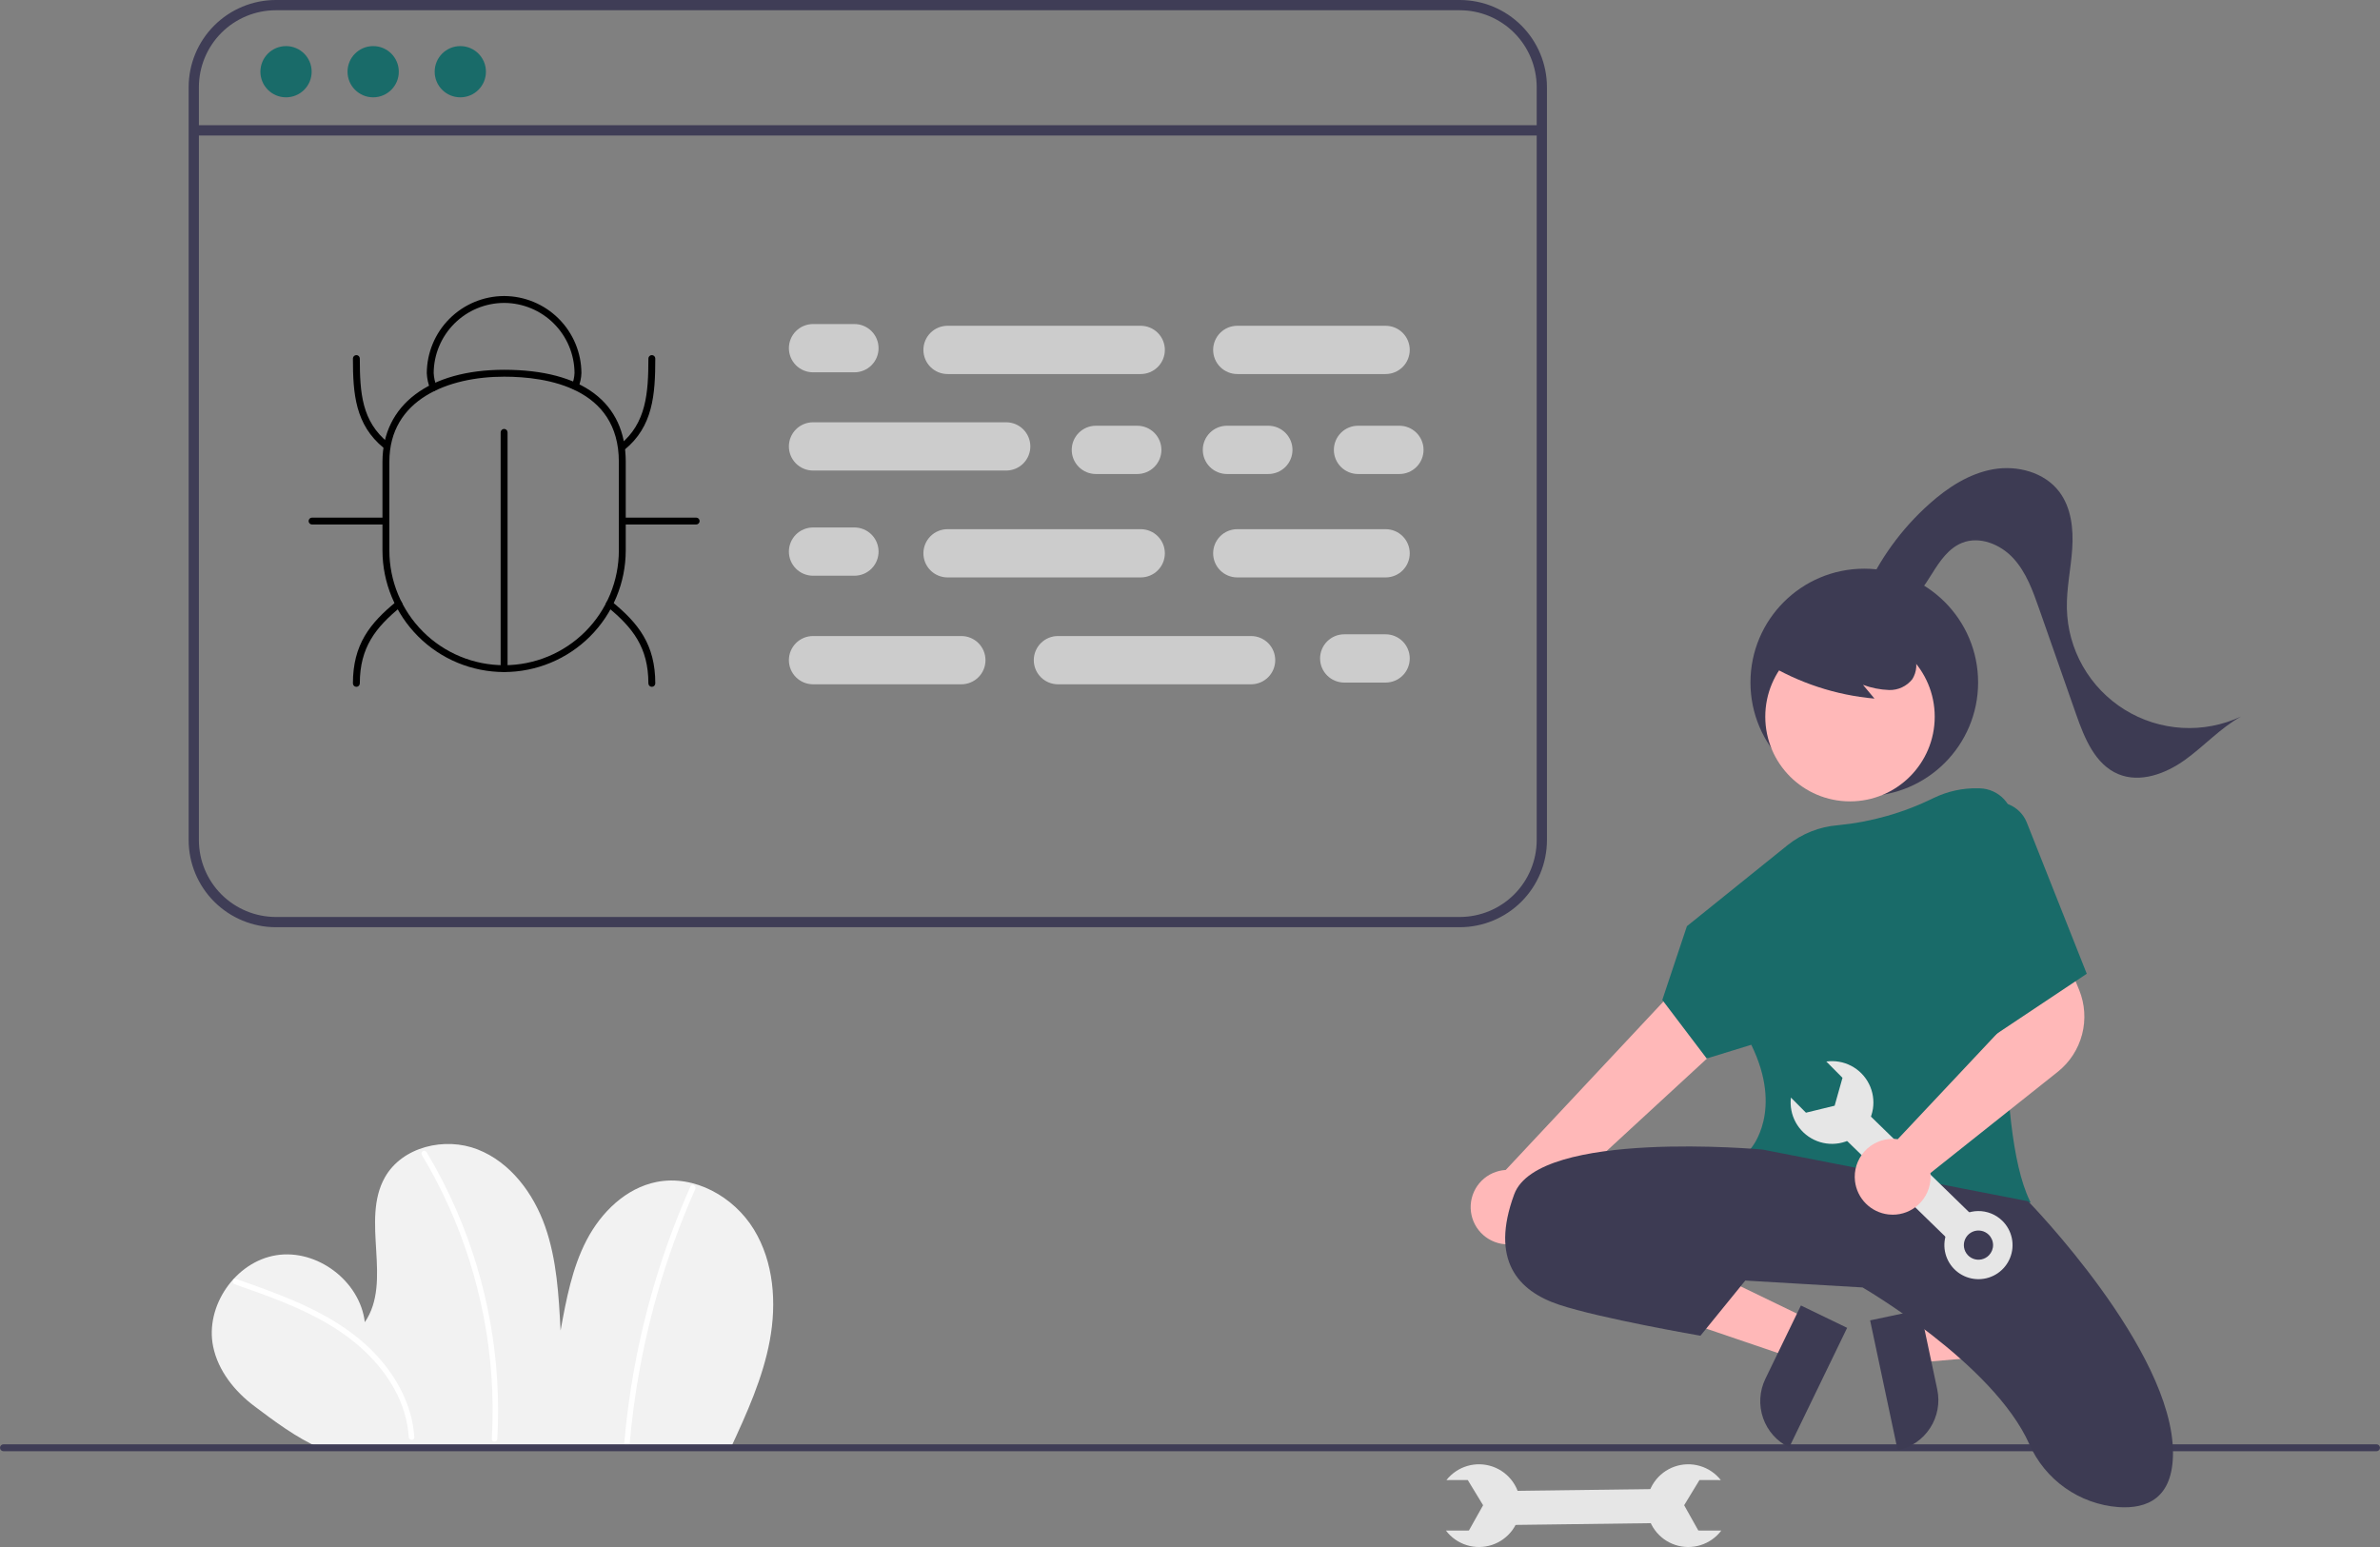 <svg width="360" height="234" viewBox="0 0 360 234" fill="none" xmlns="http://www.w3.org/2000/svg">
<rect x="0" y="0" width="360" height="234" fill="#808080" stroke="none"/>
<g clip-path="url(#clip0_1141_7741)">
<path d="M110.511 219.065C112.947 213.807 115.381 208.471 116.438 202.774C117.495 197.077 117.051 190.894 114.024 185.953C110.996 181.011 105.035 177.661 99.346 178.778C94.674 179.695 90.922 183.373 88.726 187.595C86.529 191.817 85.647 196.58 84.793 201.261C84.517 195.943 84.225 190.538 82.457 185.514C80.689 180.49 77.208 175.808 72.247 173.863C67.285 171.919 60.832 173.448 58.217 178.089C54.533 184.627 59.418 193.797 55.182 199.992C54.455 193.778 47.953 188.869 41.773 189.868C35.594 190.867 30.973 197.575 32.244 203.701C33.001 207.346 35.489 210.447 38.464 212.687C41.439 214.927 44.899 217.523 48.322 218.991L110.511 219.065Z" fill="#F2F2F2"/>
<path d="M35.489 194.255C40.397 195.97 45.351 197.704 49.832 200.385C53.849 202.788 57.425 206.023 59.684 210.166C60.922 212.388 61.657 214.855 61.837 217.392C61.869 217.923 62.7 217.926 62.667 217.392C62.377 212.667 60.073 208.343 56.883 204.924C53.385 201.175 48.852 198.614 44.172 196.628C41.398 195.45 38.554 194.449 35.709 193.455C35.204 193.278 34.987 194.08 35.489 194.255Z" fill="white"/>
<path d="M63.802 174.683C66.818 179.704 69.233 185.062 70.998 190.647C72.766 196.23 73.879 201.998 74.316 207.838C74.558 211.107 74.585 214.388 74.395 217.66C74.365 218.194 75.195 218.192 75.226 217.66C75.561 211.76 75.204 205.842 74.161 200.025C73.121 194.209 71.41 188.533 69.064 183.109C67.748 180.063 66.229 177.108 64.519 174.264C64.462 174.173 64.371 174.108 64.266 174.082C64.162 174.057 64.051 174.073 63.958 174.127C63.865 174.181 63.797 174.27 63.768 174.373C63.739 174.477 63.751 174.588 63.802 174.683Z" fill="white"/>
<path d="M104.446 179.451C100.18 189.03 97.178 199.122 95.516 209.474C95.049 212.382 94.687 215.304 94.431 218.241C94.385 218.773 95.216 218.77 95.262 218.241C96.166 207.912 98.4 197.742 101.908 187.984C102.893 185.241 103.978 182.536 105.163 179.87C105.378 179.386 104.663 178.963 104.446 179.451Z" fill="white"/>
<path d="M251.725 230.367L251.659 225.215L227.354 225.529L227.42 230.682L251.725 230.367Z" fill="#E6E6E6"/>
<path d="M260.362 231.518L256.891 231.508L254.745 227.682L257.064 223.869L260.289 223.878C259.481 222.851 258.373 222.103 257.118 221.738C255.863 221.373 254.525 221.409 253.292 221.842C252.059 222.275 250.993 223.083 250.242 224.152C249.492 225.221 249.095 226.498 249.107 227.804C249.12 229.11 249.541 230.38 250.312 231.435C251.082 232.489 252.164 233.277 253.405 233.686C254.646 234.096 255.984 234.107 257.231 233.718C258.479 233.329 259.574 232.56 260.362 231.518Z" fill="#E6E6E6"/>
<path d="M218.717 231.518L222.188 231.508L224.334 227.682L222.015 223.869L218.79 223.878C219.597 222.851 220.706 222.103 221.961 221.738C223.216 221.373 224.553 221.409 225.786 221.842C227.019 222.275 228.086 223.083 228.836 224.152C229.587 225.221 229.984 226.498 229.971 227.804C229.959 229.11 229.538 230.38 228.767 231.435C227.997 232.489 226.915 233.277 225.674 233.686C224.433 234.096 223.095 234.107 221.847 233.718C220.6 233.329 219.505 232.56 218.717 231.518Z" fill="#E6E6E6"/>
<path d="M359.478 219.512H0.522C0.383 219.512 0.251 219.457 0.153 219.359C0.055 219.261 0 219.128 0 218.99C0 218.852 0.055 218.719 0.153 218.621C0.251 218.524 0.383 218.469 0.522 218.469H359.478C359.617 218.469 359.749 218.524 359.847 218.621C359.945 218.719 360 218.852 360 218.99C360 219.128 359.945 219.261 359.847 219.359C359.749 219.457 359.617 219.512 359.478 219.512Z" fill="#3F3D56"/>
<path d="M281.993 120.434C291.502 120.434 299.21 112.73 299.21 103.227C299.21 93.724 291.502 86.019 281.993 86.019C272.484 86.019 264.776 93.724 264.776 103.227C264.776 112.73 272.484 120.434 281.993 120.434Z" fill="#3D3B53"/>
<path d="M288.97 199.83L290.296 206.084L315.063 203.949L313.106 194.719L288.97 199.83Z" fill="#FFB8B8"/>
<path d="M287.043 219.375L282.875 199.72L290.474 198.111L293.031 210.172C293.458 212.186 293.067 214.287 291.944 216.013C290.821 217.739 289.058 218.948 287.043 219.375Z" fill="#3D3B53"/>
<path d="M273.454 199.495L270.666 205.249L247.134 197.242L251.248 188.75L273.454 199.495Z" fill="#FFB8B8"/>
<path d="M267.03 208.564L272.406 197.468L279.397 200.85L270.636 218.934C269.718 218.489 268.897 217.869 268.219 217.107C267.541 216.346 267.019 215.458 266.685 214.495C266.35 213.532 266.208 212.513 266.267 211.495C266.327 210.478 266.586 209.482 267.03 208.564Z" fill="#3D3B53"/>
<path d="M227.092 188.133C227.897 188.283 228.726 188.254 229.519 188.05C230.313 187.845 231.051 187.469 231.684 186.948C232.316 186.427 232.826 185.773 233.178 185.034C233.531 184.295 233.716 183.487 233.722 182.668L272.526 146.913L262.89 139.453L227.757 176.967C226.38 177.048 225.08 177.631 224.104 178.605C223.128 179.58 222.544 180.878 222.462 182.255C222.38 183.631 222.806 184.99 223.659 186.073C224.513 187.156 225.734 187.889 227.092 188.133Z" fill="#FFB8B8"/>
<path d="M279.832 121.216C286.909 121.216 292.646 115.482 292.646 108.409C292.646 101.335 286.909 95.602 279.832 95.602C272.755 95.602 267.017 101.335 267.017 108.409C267.017 115.482 272.755 121.216 279.832 121.216Z" fill="#FFB8B8"/>
<path d="M291.332 183.69C282.343 183.691 271.517 181.798 264.839 174.056L264.688 173.881L264.843 173.71C264.894 173.654 269.807 168.043 264.901 158.035L258.156 160.109L251.441 151.251L255.161 140.098L270.384 127.842C272.565 126.095 275.221 125.044 278.007 124.823C283.049 124.336 287.961 122.938 292.503 120.697C294.582 119.688 296.871 119.188 299.181 119.238L299.481 119.246C300.183 119.266 300.875 119.428 301.513 119.723C302.151 120.018 302.722 120.439 303.192 120.961C303.663 121.483 304.022 122.095 304.249 122.76C304.475 123.425 304.564 124.129 304.511 124.83C303.478 138.194 301.655 170.478 307.01 181.594L307.149 181.881L306.84 181.96C301.75 183.104 296.549 183.685 291.332 183.69Z" fill="#196B69"/>
<path d="M266.601 173.883C266.601 173.883 232.688 170.754 229.036 180.662C225.384 190.569 229.558 195.262 235.819 197.348C242.08 199.433 257.21 202.041 257.21 202.041L263.993 193.698L281.732 194.74C281.732 194.74 301.498 206.198 306.963 218.452C308.136 221.104 310.005 223.389 312.373 225.064C314.742 226.738 317.52 227.74 320.412 227.962C324.794 228.267 328.688 226.613 328.688 219.769C328.688 204.126 306.775 181.704 306.775 181.704L266.601 173.883Z" fill="#3D3B53"/>
<path d="M240.776 189.266C240.776 189.266 249.645 186.659 263.732 193.438L240.776 189.266Z" fill="#3D3B53"/>
<path d="M267.048 100.241C272.053 103.294 277.695 105.152 283.535 105.67L281.797 103.589C283.062 104.057 284.394 104.321 285.742 104.372C286.417 104.392 287.087 104.253 287.699 103.967C288.31 103.681 288.846 103.255 289.263 102.725C289.604 102.174 289.807 101.549 289.854 100.903C289.9 100.257 289.79 99.609 289.532 99.015C289.003 97.83 288.179 96.799 287.138 96.023C285.294 94.564 283.117 93.585 280.802 93.171C278.487 92.758 276.105 92.923 273.87 93.653C272.336 94.111 270.963 94.991 269.907 96.193C269.388 96.799 269.027 97.524 268.858 98.303C268.688 99.082 268.715 99.891 268.935 100.657" fill="#3D3B53"/>
<path d="M281.9 90.004C284.177 84.72 287.585 80 291.885 76.175C294.646 73.722 297.871 71.616 301.509 70.98C305.148 70.344 309.248 71.433 311.48 74.375C313.305 76.78 313.646 80.003 313.445 83.015C313.244 86.026 312.57 89.009 312.635 92.027C312.701 95.107 313.535 98.121 315.062 100.796C316.589 103.472 318.76 105.723 321.379 107.347C323.998 108.971 326.981 109.916 330.058 110.095C333.134 110.275 336.207 109.683 338.997 108.375C335.855 110.111 333.407 112.858 330.49 114.949C327.573 117.04 323.727 118.474 320.414 117.092C316.909 115.63 315.301 111.659 314.046 108.077L308.446 92.1C307.495 89.384 306.496 86.588 304.553 84.463C302.611 82.339 299.459 81.044 296.785 82.112C294.758 82.922 293.439 84.854 292.282 86.703C291.125 88.552 289.905 90.52 287.95 91.49C285.995 92.459 283.099 91.862 282.46 89.777" fill="#3D3B53"/>
<path d="M281.544 167.481L277.945 171.172L295.354 188.126L298.952 184.435L281.544 167.481Z" fill="#E6E6E6"/>
<path d="M295.57 184.74C294.859 185.47 294.38 186.395 294.194 187.397C294.008 188.399 294.123 189.434 294.526 190.37C294.928 191.306 295.599 192.103 296.454 192.658C297.31 193.213 298.31 193.502 299.33 193.489C300.35 193.476 301.342 193.161 302.183 192.584C303.023 192.007 303.674 191.193 304.052 190.247C304.43 189.3 304.519 188.263 304.307 187.266C304.095 186.269 303.592 185.357 302.862 184.646C301.882 183.692 300.564 183.166 299.196 183.184C297.829 183.202 296.525 183.762 295.57 184.74ZM300.846 189.878C300.541 190.191 300.15 190.406 299.722 190.497C299.295 190.588 298.85 190.55 298.444 190.388C298.038 190.226 297.689 189.947 297.442 189.587C297.194 189.227 297.059 188.802 297.054 188.365C297.048 187.928 297.172 187.5 297.41 187.134C297.648 186.767 297.99 186.48 298.391 186.307C298.793 186.135 299.237 186.086 299.666 186.165C300.096 186.245 300.492 186.45 300.805 186.755C301.225 187.164 301.465 187.722 301.473 188.308C301.48 188.894 301.255 189.458 300.846 189.878Z" fill="#E6E6E6"/>
<path d="M276.25 160.567L278.697 163.027L277.508 167.249L273.17 168.306L270.896 166.021C270.741 167.317 270.995 168.63 271.624 169.775C272.253 170.92 273.225 171.84 274.403 172.405C275.581 172.97 276.907 173.153 278.194 172.927C279.481 172.701 280.665 172.079 281.581 171.146C282.496 170.214 283.096 169.019 283.298 167.729C283.499 166.438 283.291 165.117 282.703 163.95C282.116 162.784 281.177 161.83 280.02 161.224C278.863 160.617 277.544 160.388 276.25 160.567Z" fill="#E6E6E6"/>
<path d="M286.297 183.735C286.076 183.735 285.855 183.722 285.635 183.698C284.348 183.549 283.148 182.969 282.231 182.052C281.314 181.136 280.734 179.937 280.585 178.65C280.493 177.847 280.572 177.033 280.817 176.263C281.062 175.493 281.467 174.783 282.005 174.18C282.544 173.577 283.204 173.094 283.942 172.764C284.68 172.433 285.479 172.262 286.288 172.262C286.544 172.264 286.8 172.283 287.053 172.319L304.572 153.68L302.744 147.588L311.929 143.473L314.503 149.761C315.365 151.891 315.518 154.243 314.937 156.467C314.357 158.69 313.074 160.667 311.28 162.105L291.996 177.436C292.016 177.622 292.027 177.81 292.027 177.998C292.027 178.805 291.856 179.602 291.527 180.339C291.197 181.075 290.717 181.734 290.116 182.272C289.069 183.217 287.708 183.739 286.297 183.735Z" fill="#FFB8B8"/>
<path d="M299.993 121.741C300.6 121.471 301.256 121.327 301.921 121.317C302.585 121.307 303.245 121.431 303.861 121.682C304.476 121.933 305.034 122.306 305.502 122.778C305.969 123.251 306.337 123.812 306.581 124.43L315.645 147.292L301.558 156.678L299.993 121.741Z" fill="#196B69"/>
<path d="M233.993 127.078V13.173C233.988 9.681 232.598 6.333 230.127 3.864C227.656 1.394 224.307 0.005 220.812 0H41.715C38.221 0.005 34.871 1.394 32.401 3.864C29.93 6.333 28.54 9.681 28.535 13.173V127.078C28.54 130.57 29.93 133.918 32.401 136.387C34.871 138.856 38.221 140.246 41.715 140.251H220.812C224.307 140.246 227.656 138.856 230.127 136.387C232.598 133.918 233.988 130.57 233.993 127.078ZM41.715 138.701C38.632 138.697 35.676 137.471 33.496 135.293C31.316 133.114 30.089 130.159 30.085 127.078V13.173C30.089 10.091 31.316 7.137 33.496 4.958C35.676 2.779 38.632 1.553 41.715 1.55H220.812C223.896 1.553 226.852 2.779 229.032 4.958C231.212 7.137 232.438 10.091 232.442 13.173V127.078C232.438 130.159 231.212 133.114 229.032 135.293C226.852 137.471 223.896 138.697 220.812 138.701H41.715Z" fill="#3F3D56"/>
<path d="M232.442 20.495H30.085C29.88 20.495 29.683 20.413 29.537 20.268C29.392 20.123 29.31 19.926 29.31 19.72C29.31 19.515 29.392 19.318 29.537 19.172C29.683 19.027 29.88 18.945 30.085 18.945H232.442C232.648 18.945 232.845 19.027 232.99 19.172C233.136 19.318 233.217 19.515 233.217 19.72C233.217 19.926 233.136 20.123 232.99 20.268C232.845 20.413 232.648 20.495 232.442 20.495Z" fill="#3F3D56"/>
<path d="M43.266 14.721C45.407 14.721 47.142 12.987 47.142 10.847C47.142 8.707 45.407 6.973 43.266 6.973C41.125 6.973 39.389 8.707 39.389 10.847C39.389 12.987 41.125 14.721 43.266 14.721Z" fill="#196B69"/>
<path d="M56.446 14.721C58.587 14.721 60.323 12.987 60.323 10.847C60.323 8.707 58.587 6.973 56.446 6.973C54.305 6.973 52.569 8.707 52.569 10.847C52.569 12.987 54.305 14.721 56.446 14.721Z" fill="#196B69"/>
<path d="M69.626 14.721C71.767 14.721 73.503 12.987 73.503 10.847C73.503 8.707 71.767 6.973 69.626 6.973C67.485 6.973 65.75 8.707 65.75 10.847C65.75 12.987 67.485 14.721 69.626 14.721Z" fill="#196B69"/>
<path d="M98.597 103.888C98.529 103.888 98.461 103.875 98.398 103.849C98.335 103.823 98.277 103.784 98.228 103.736C98.18 103.687 98.142 103.63 98.115 103.566C98.089 103.503 98.076 103.435 98.076 103.367C98.076 97.93 95.691 94.898 91.843 91.766C91.79 91.723 91.746 91.67 91.713 91.61C91.68 91.549 91.66 91.483 91.653 91.415C91.646 91.347 91.652 91.278 91.672 91.212C91.691 91.146 91.724 91.085 91.767 91.032C91.811 90.979 91.864 90.935 91.924 90.902C91.985 90.87 92.051 90.849 92.119 90.843C92.188 90.836 92.257 90.842 92.322 90.862C92.388 90.882 92.449 90.914 92.502 90.958C96.588 94.282 99.119 97.518 99.119 103.367C99.119 103.435 99.106 103.503 99.08 103.566C99.053 103.63 99.015 103.687 98.966 103.736C98.918 103.784 98.861 103.823 98.797 103.849C98.734 103.875 98.666 103.888 98.597 103.888Z" fill="black"/>
<path d="M53.904 103.888C53.836 103.888 53.768 103.875 53.705 103.849C53.641 103.823 53.584 103.784 53.535 103.736C53.487 103.687 53.449 103.63 53.422 103.566C53.396 103.503 53.383 103.435 53.383 103.367C53.383 97.518 55.914 94.282 60 90.958C60.053 90.914 60.114 90.882 60.18 90.862C60.245 90.842 60.314 90.836 60.383 90.843C60.451 90.849 60.517 90.87 60.578 90.902C60.638 90.935 60.691 90.979 60.735 91.032C60.778 91.085 60.81 91.146 60.83 91.212C60.85 91.278 60.856 91.347 60.849 91.415C60.842 91.483 60.821 91.549 60.789 91.61C60.756 91.67 60.712 91.723 60.658 91.766C56.811 94.898 54.426 97.93 54.426 103.367C54.426 103.435 54.413 103.503 54.386 103.566C54.36 103.63 54.322 103.687 54.273 103.736C54.225 103.784 54.167 103.823 54.104 103.849C54.041 103.875 53.973 103.888 53.904 103.888Z" fill="black"/>
<path d="M94.129 68.154C94.021 68.154 93.916 68.121 93.828 68.059C93.74 67.997 93.673 67.909 93.637 67.808C93.601 67.706 93.597 67.596 93.626 67.492C93.655 67.388 93.715 67.296 93.799 67.228C97.754 64.01 98.076 59.439 98.076 54.232C98.076 54.094 98.131 53.962 98.229 53.864C98.326 53.766 98.459 53.711 98.597 53.711C98.736 53.711 98.869 53.766 98.966 53.864C99.064 53.962 99.119 54.094 99.119 54.232C99.119 59.71 98.769 64.529 94.458 68.037C94.365 68.113 94.249 68.154 94.129 68.154Z" fill="black"/>
<path d="M58.373 67.875C58.254 67.875 58.137 67.834 58.044 67.758C53.733 64.25 53.383 59.557 53.383 54.232C53.383 54.094 53.438 53.962 53.535 53.864C53.633 53.766 53.766 53.711 53.904 53.711C54.043 53.711 54.175 53.766 54.273 53.864C54.371 53.962 54.426 54.094 54.426 54.232C54.426 59.466 54.741 63.725 58.703 66.949C58.787 67.017 58.847 67.109 58.876 67.213C58.905 67.317 58.901 67.427 58.865 67.528C58.829 67.63 58.762 67.718 58.674 67.78C58.586 67.842 58.481 67.875 58.373 67.875Z" fill="black"/>
<path d="M105.302 79.336H94.128C93.99 79.336 93.857 79.281 93.76 79.183C93.662 79.085 93.607 78.953 93.607 78.814C93.607 78.676 93.662 78.543 93.76 78.446C93.857 78.348 93.99 78.293 94.128 78.293H105.302C105.44 78.293 105.573 78.348 105.671 78.446C105.769 78.543 105.823 78.676 105.823 78.814C105.823 78.953 105.769 79.085 105.671 79.183C105.573 79.281 105.44 79.336 105.302 79.336Z" fill="black"/>
<path d="M58.374 79.336H47.2C47.062 79.336 46.929 79.281 46.831 79.183C46.734 79.085 46.679 78.953 46.679 78.814C46.679 78.676 46.734 78.543 46.831 78.446C46.929 78.348 47.062 78.293 47.2 78.293H58.374C58.512 78.293 58.645 78.348 58.743 78.446C58.841 78.543 58.895 78.676 58.895 78.814C58.895 78.953 58.841 79.085 58.743 79.183C58.645 79.281 58.512 79.336 58.374 79.336Z" fill="black"/>
<path d="M76.251 101.656C76.182 101.656 76.115 101.642 76.051 101.616C75.988 101.59 75.93 101.552 75.882 101.503C75.833 101.455 75.795 101.397 75.769 101.334C75.743 101.271 75.729 101.203 75.729 101.134V65.4C75.729 65.262 75.784 65.129 75.882 65.032C75.98 64.934 76.112 64.879 76.251 64.879C76.389 64.879 76.522 64.934 76.62 65.032C76.718 65.129 76.773 65.262 76.773 65.4V101.134C76.773 101.203 76.759 101.271 76.733 101.334C76.707 101.397 76.668 101.455 76.62 101.503C76.571 101.552 76.514 101.59 76.451 101.616C76.387 101.642 76.319 101.656 76.251 101.656Z" fill="black"/>
<path d="M76.251 101.654C71.373 101.648 66.696 99.709 63.247 96.262C59.798 92.814 57.858 88.141 57.852 83.265V69.855C57.852 61.268 64.902 55.934 76.251 55.934C88.116 55.934 94.65 60.878 94.65 69.855V83.265C94.645 88.141 92.704 92.814 89.255 96.262C85.806 99.709 81.129 101.648 76.251 101.654ZM76.251 56.977C67.861 56.977 58.895 60.36 58.895 69.855V83.265C58.894 85.544 59.342 87.8 60.214 89.906C61.086 92.012 62.364 93.925 63.975 95.537C65.587 97.148 67.501 98.427 69.607 99.299C71.713 100.171 73.971 100.62 76.251 100.62C78.531 100.62 80.789 100.171 82.895 99.299C85.001 98.427 86.915 97.148 88.527 95.537C90.138 93.925 91.417 92.012 92.288 89.906C93.16 87.8 93.608 85.544 93.607 83.265V69.855C93.607 58.65 82.733 56.977 76.251 56.977Z" fill="black"/>
<path d="M65.557 59.154C65.453 59.154 65.351 59.123 65.264 59.064C65.178 59.005 65.111 58.922 65.072 58.825C64.771 58.072 64.597 57.273 64.557 56.462C64.566 53.371 65.797 50.408 67.981 48.22C70.166 46.031 73.127 44.794 76.22 44.777H76.28C79.369 44.792 82.328 46.025 84.512 48.208C86.697 50.391 87.931 53.348 87.946 56.435C87.919 57.189 87.758 57.933 87.471 58.631C87.418 58.758 87.317 58.858 87.189 58.911C87.062 58.964 86.919 58.964 86.792 58.911C86.664 58.859 86.563 58.758 86.509 58.632C86.456 58.505 86.455 58.362 86.506 58.234C86.744 57.656 86.879 57.041 86.903 56.416C86.885 53.607 85.759 50.92 83.77 48.936C81.781 46.952 79.089 45.833 76.279 45.82H76.222C73.409 45.834 70.715 46.957 68.726 48.946C66.737 50.934 65.613 53.626 65.599 56.438C65.636 57.124 65.786 57.8 66.041 58.439C66.073 58.518 66.085 58.604 66.075 58.688C66.066 58.773 66.036 58.854 65.989 58.924C65.941 58.995 65.876 59.053 65.801 59.093C65.726 59.133 65.642 59.154 65.557 59.154Z" fill="black"/>
<path d="M129.24 56.316H122.979C122.011 56.316 121.082 55.931 120.397 55.247C119.712 54.562 119.327 53.634 119.327 52.666C119.327 51.698 119.712 50.769 120.397 50.085C121.082 49.4 122.011 49.016 122.979 49.016H129.24C130.209 49.016 131.138 49.4 131.823 50.085C132.508 50.769 132.892 51.698 132.892 52.666C132.892 53.634 132.508 54.562 131.823 55.247C131.138 55.931 130.209 56.316 129.24 56.316Z" fill="#CCCCCC"/>
<path d="M172.023 71.699H165.762C164.793 71.699 163.864 71.314 163.18 70.629C162.495 69.945 162.11 69.017 162.11 68.049C162.11 67.08 162.495 66.152 163.18 65.468C163.864 64.783 164.793 64.398 165.762 64.398H172.023C172.992 64.398 173.92 64.783 174.605 65.468C175.29 66.152 175.675 67.08 175.675 68.049C175.675 69.017 175.29 69.945 174.605 70.629C173.92 71.314 172.992 71.699 172.023 71.699Z" fill="#CCCCCC"/>
<path d="M191.849 71.699H185.588C184.619 71.699 183.691 71.314 183.006 70.629C182.321 69.945 181.936 69.017 181.936 68.049C181.936 67.08 182.321 66.152 183.006 65.468C183.691 64.783 184.619 64.398 185.588 64.398H191.849C192.818 64.398 193.747 64.783 194.431 65.468C195.116 66.152 195.501 67.08 195.501 68.049C195.501 69.017 195.116 69.945 194.431 70.629C193.747 71.314 192.818 71.699 191.849 71.699Z" fill="#CCCCCC"/>
<path d="M211.675 71.699H205.414C204.446 71.699 203.517 71.314 202.832 70.629C202.147 69.945 201.762 69.017 201.762 68.049C201.762 67.08 202.147 66.152 202.832 65.468C203.517 64.783 204.446 64.398 205.414 64.398H211.675C212.644 64.398 213.573 64.783 214.257 65.468C214.942 66.152 215.327 67.08 215.327 68.049C215.327 69.017 214.942 69.945 214.257 70.629C213.573 71.314 212.644 71.699 211.675 71.699Z" fill="#CCCCCC"/>
<path d="M172.545 56.578H143.327C142.359 56.578 141.43 56.193 140.745 55.508C140.06 54.824 139.675 53.895 139.675 52.927C139.675 51.959 140.06 51.031 140.745 50.346C141.43 49.662 142.359 49.277 143.327 49.277H172.545C173.513 49.277 174.442 49.662 175.127 50.346C175.812 51.031 176.197 51.959 176.197 52.927C176.197 53.895 175.812 54.824 175.127 55.508C174.442 56.193 173.513 56.578 172.545 56.578Z" fill="#CCCCCC"/>
<path d="M152.197 71.175H122.979C122.011 71.175 121.082 70.791 120.397 70.106C119.712 69.421 119.327 68.493 119.327 67.525C119.327 66.557 119.712 65.629 120.397 64.944C121.082 64.26 122.011 63.875 122.979 63.875H152.197C153.165 63.875 154.094 64.26 154.779 64.944C155.464 65.629 155.849 66.557 155.849 67.525C155.849 68.493 155.464 69.421 154.779 70.106C154.094 70.791 153.165 71.175 152.197 71.175Z" fill="#CCCCCC"/>
<path d="M209.588 56.578H187.153C186.185 56.578 185.256 56.193 184.571 55.508C183.886 54.824 183.501 53.895 183.501 52.927C183.501 51.959 183.886 51.031 184.571 50.346C185.256 49.662 186.185 49.277 187.153 49.277H209.588C210.557 49.277 211.486 49.662 212.171 50.346C212.855 51.031 213.24 51.959 213.24 52.927C213.24 53.895 212.855 54.824 212.171 55.508C211.486 56.193 210.557 56.578 209.588 56.578Z" fill="#CCCCCC"/>
<path d="M129.24 87.085H122.979C122.011 87.085 121.082 86.701 120.397 86.016C119.712 85.332 119.327 84.403 119.327 83.435C119.327 82.467 119.712 81.539 120.397 80.854C121.082 80.17 122.011 79.785 122.979 79.785H129.24C130.209 79.785 131.138 80.17 131.823 80.854C132.508 81.539 132.892 82.467 132.892 83.435C132.892 84.403 132.508 85.332 131.823 86.016C131.138 86.701 130.209 87.085 129.24 87.085Z" fill="#CCCCCC"/>
<path d="M172.545 87.343H143.327C142.359 87.343 141.43 86.959 140.745 86.274C140.06 85.59 139.675 84.661 139.675 83.693C139.675 82.725 140.06 81.797 140.745 81.112C141.43 80.427 142.359 80.043 143.327 80.043H172.545C173.513 80.043 174.442 80.427 175.127 81.112C175.812 81.797 176.197 82.725 176.197 83.693C176.197 84.661 175.812 85.59 175.127 86.274C174.442 86.959 173.513 87.343 172.545 87.343Z" fill="#CCCCCC"/>
<path d="M209.588 87.343H187.153C186.185 87.343 185.256 86.959 184.571 86.274C183.886 85.59 183.501 84.661 183.501 83.693C183.501 82.725 183.886 81.797 184.571 81.112C185.256 80.427 186.185 80.043 187.153 80.043H209.588C210.557 80.043 211.486 80.427 212.171 81.112C212.855 81.797 213.24 82.725 213.24 83.693C213.24 84.661 212.855 85.59 212.171 86.274C211.486 86.959 210.557 87.343 209.588 87.343Z" fill="#CCCCCC"/>
<path d="M199.675 99.595C199.676 98.628 200.061 97.7 200.746 97.016C201.431 96.331 202.359 95.946 203.327 95.945H209.588C210.557 95.945 211.486 96.33 212.171 97.014C212.855 97.699 213.24 98.627 213.24 99.595C213.24 100.563 212.855 101.492 212.171 102.176C211.486 102.861 210.557 103.245 209.588 103.245H203.327C202.359 103.244 201.431 102.859 200.746 102.175C200.061 101.491 199.676 100.563 199.675 99.595Z" fill="#CCCCCC"/>
<path d="M156.371 99.857C156.372 98.889 156.757 97.962 157.442 97.277C158.126 96.593 159.054 96.208 160.023 96.207H189.24C190.209 96.207 191.138 96.592 191.823 97.276C192.508 97.961 192.892 98.889 192.892 99.857C192.892 100.825 192.508 101.754 191.823 102.438C191.138 103.123 190.209 103.507 189.24 103.507H160.023C159.054 103.506 158.126 103.121 157.442 102.437C156.757 101.753 156.372 100.825 156.371 99.857Z" fill="#CCCCCC"/>
<path d="M119.327 99.857C119.328 98.889 119.713 97.962 120.398 97.277C121.083 96.593 122.011 96.208 122.979 96.207H145.414C146.383 96.207 147.312 96.592 147.997 97.276C148.682 97.961 149.066 98.889 149.066 99.857C149.066 100.825 148.682 101.754 147.997 102.438C147.312 103.123 146.383 103.507 145.414 103.507H122.979C122.011 103.506 121.083 103.121 120.398 102.437C119.713 101.753 119.328 100.825 119.327 99.857Z" fill="#CCCCCC"/>
</g>
<defs>
<clipPath id="clip0_1141_7741">
<rect width="360" height="234" fill="white"/>
</clipPath>
</defs>
</svg>
